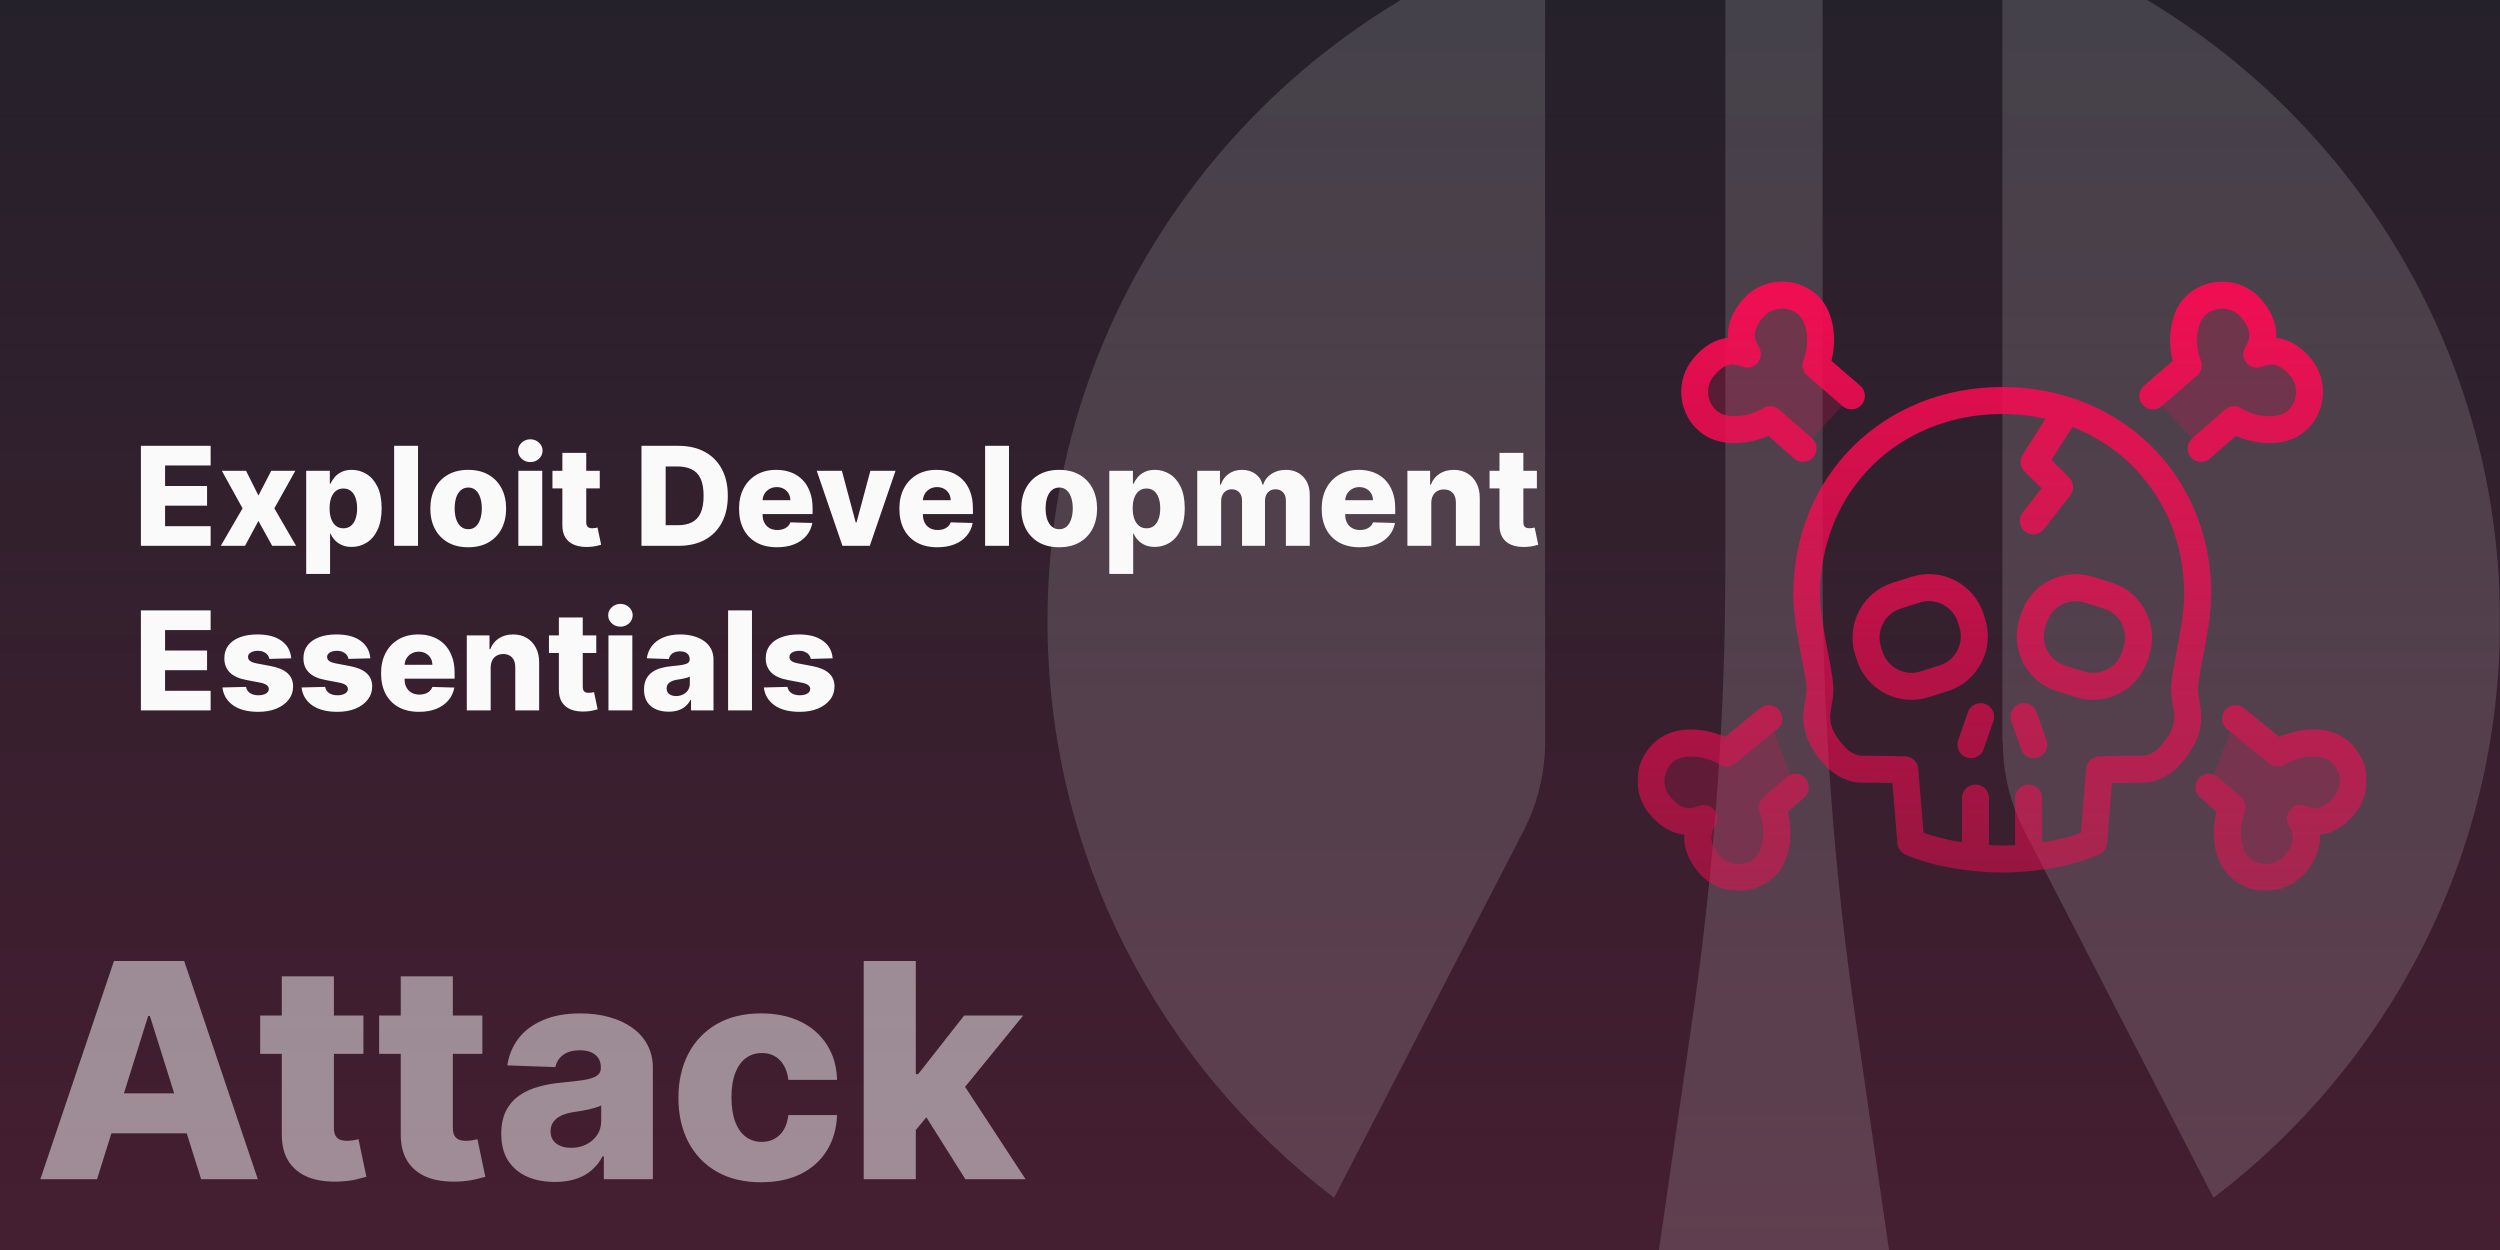 <svg width="1200" height="600" viewBox="0 0 1200 600" fill="none" xmlns="http://www.w3.org/2000/svg">
<g clip-path="url(#clip0_2177_25548)">
<rect width="1200" height="600" fill="#25212B"/>
<rect width="1200" height="600" fill="url(#paint0_linear_2177_25548)" fill-opacity="0.15"/>
<g style="mix-blend-mode:overlay" opacity="0.15" clip-path="url(#clip1_2177_25548)">
<mask id="mask0_2177_25548" style="mask-type:luminance" maskUnits="userSpaceOnUse" x="500" y="-50" width="700" height="700">
<path d="M1200 -50H500V650H1200V-50Z" fill="white"/>
</mask>
<g mask="url(#mask0_2177_25548)">
<path fill-rule="evenodd" clip-rule="evenodd" d="M874.839 272.435C874.839 344.323 880.15 416.212 890.396 487.345L912.593 640.582C892.672 643.986 872.372 646.068 851.504 646.068C830.634 646.068 810.334 644.175 790.413 640.582L812.61 487.345C822.855 416.212 828.168 344.323 828.168 272.435V-48.605C835.945 -49.172 843.535 -49.551 851.504 -49.551C859.471 -49.551 867.249 -49.172 874.839 -48.605V272.435ZM640.346 574.936L731.221 398.998C738.052 385.755 741.655 370.999 741.655 356.054V-31.768C602.972 14.203 502.8 144.549 502.8 298.164C502.8 411.105 556.87 511.37 640.346 574.936ZM961.35 356.054C961.35 370.999 964.955 385.755 971.785 398.998L1062.47 574.936C1146.14 511.37 1200.02 411.105 1200.02 298.164C1200.02 144.36 1099.84 14.014 961.16 -31.768V356.054H961.35Z" fill="#FBFAFB"/>
</g>
</g>
<g style="mix-blend-mode:overlay" opacity="0.5">
<path d="M46.58 566H19.375L54.71 461.273H88.409L123.744 566H96.54L71.943 487.659H71.125L46.58 566ZM42.949 524.784H99.812V544.011H42.949V524.784ZM174.433 487.455V505.864H124.882V487.455H174.433ZM135.263 468.636H160.268V541.301C160.268 542.835 160.507 544.08 160.984 545.034C161.496 545.955 162.229 546.619 163.183 547.028C164.138 547.403 165.28 547.591 166.609 547.591C167.564 547.591 168.57 547.506 169.626 547.335C170.717 547.131 171.536 546.96 172.081 546.824L175.865 564.875C174.672 565.216 172.984 565.642 170.803 566.153C168.655 566.665 166.081 566.989 163.081 567.125C157.217 567.398 152.189 566.716 147.996 565.08C143.837 563.409 140.649 560.818 138.433 557.307C136.251 553.795 135.195 549.381 135.263 544.062V468.636ZM231.527 487.455V505.864H181.976V487.455H231.527ZM192.357 468.636H217.362V541.301C217.362 542.835 217.601 544.08 218.078 545.034C218.589 545.955 219.322 546.619 220.277 547.028C221.232 547.403 222.374 547.591 223.703 547.591C224.658 547.591 225.663 547.506 226.72 547.335C227.811 547.131 228.629 546.96 229.175 546.824L232.959 564.875C231.766 565.216 230.078 565.642 227.896 566.153C225.749 566.665 223.175 566.989 220.175 567.125C214.311 567.398 209.283 566.716 205.089 565.08C200.93 563.409 197.743 560.818 195.527 557.307C193.345 553.795 192.288 549.381 192.357 544.062V468.636ZM266.428 567.33C261.416 567.33 256.967 566.494 253.081 564.824C249.229 563.119 246.178 560.562 243.928 557.153C241.712 553.71 240.604 549.398 240.604 544.216C240.604 539.852 241.371 536.17 242.905 533.17C244.439 530.17 246.553 527.733 249.246 525.858C251.939 523.983 255.041 522.568 258.553 521.614C262.064 520.625 265.814 519.96 269.803 519.619C274.268 519.21 277.865 518.784 280.592 518.341C283.32 517.864 285.297 517.199 286.524 516.347C287.786 515.46 288.416 514.216 288.416 512.614V512.358C288.416 509.733 287.513 507.705 285.706 506.273C283.899 504.841 281.462 504.125 278.393 504.125C275.087 504.125 272.428 504.841 270.416 506.273C268.405 507.705 267.126 509.682 266.581 512.205L243.518 511.386C244.2 506.614 245.956 502.352 248.786 498.602C251.649 494.818 255.57 491.852 260.547 489.705C265.558 487.523 271.575 486.432 278.598 486.432C283.609 486.432 288.229 487.028 292.456 488.222C296.683 489.381 300.365 491.085 303.501 493.335C306.638 495.551 309.058 498.278 310.763 501.517C312.501 504.756 313.371 508.455 313.371 512.614V566H289.848V555.057H289.234C287.837 557.716 286.047 559.966 283.865 561.807C281.717 563.648 279.178 565.028 276.246 565.949C273.348 566.869 270.075 567.33 266.428 567.33ZM274.149 550.966C276.842 550.966 279.263 550.42 281.411 549.33C283.592 548.239 285.331 546.739 286.626 544.83C287.922 542.886 288.57 540.636 288.57 538.08V530.614C287.854 530.989 286.984 531.33 285.962 531.636C284.973 531.943 283.882 532.233 282.689 532.506C281.496 532.778 280.268 533.017 279.007 533.222C277.746 533.426 276.536 533.614 275.376 533.784C273.024 534.159 271.013 534.739 269.342 535.523C267.706 536.307 266.445 537.33 265.558 538.591C264.706 539.818 264.28 541.284 264.28 542.989C264.28 545.58 265.2 547.557 267.041 548.92C268.916 550.284 271.286 550.966 274.149 550.966ZM365.325 567.483C357.041 567.483 349.933 565.778 344.001 562.369C338.104 558.96 333.57 554.222 330.399 548.153C327.229 542.051 325.643 534.994 325.643 526.983C325.643 518.937 327.229 511.881 330.399 505.812C333.604 499.71 338.155 494.955 344.053 491.545C349.984 488.136 357.058 486.432 365.274 486.432C372.536 486.432 378.859 487.744 384.246 490.369C389.666 492.994 393.893 496.71 396.928 501.517C399.996 506.29 401.615 511.898 401.786 518.341H378.416C377.939 514.318 376.575 511.165 374.325 508.881C372.109 506.597 369.212 505.455 365.632 505.455C362.734 505.455 360.195 506.273 358.013 507.909C355.831 509.511 354.126 511.898 352.899 515.068C351.706 518.205 351.109 522.091 351.109 526.727C351.109 531.364 351.706 535.284 352.899 538.489C354.126 541.659 355.831 544.062 358.013 545.699C360.195 547.301 362.734 548.102 365.632 548.102C367.95 548.102 369.996 547.608 371.768 546.619C373.575 545.631 375.058 544.182 376.217 542.273C377.376 540.33 378.109 537.977 378.416 535.216H401.786C401.547 541.693 399.928 547.352 396.928 552.193C393.962 557.034 389.786 560.801 384.399 563.494C379.047 566.153 372.689 567.483 365.325 567.483ZM437.134 545.392L437.236 515.58H440.713L462.804 487.455H491.134L458.304 527.75H451.707L437.134 545.392ZM414.582 566V461.273H439.588V566H414.582ZM463.366 566L442.81 533.375L459.276 515.631L492.259 566H463.366Z" fill="#FBFAFB"/>
</g>
<g filter="url(#filter0_d_2177_25548)">
<path d="M67.633 256V208H101.102V217.422H79.234V227.266H99.391V236.711H79.234V246.578H101.102V256H67.633ZM118.117 220L124.047 231.859L130.187 220H141.742L131.688 238L142.117 256H130.656L124.047 244.047L117.602 256H105.977L116.43 238L106.492 220H118.117ZM146.975 269.5V220H158.318V226.164H158.67C159.139 225.07 159.803 224.016 160.662 223C161.537 221.984 162.646 221.156 163.99 220.516C165.35 219.859 166.975 219.531 168.865 219.531C171.365 219.531 173.701 220.187 175.873 221.5C178.061 222.812 179.826 224.836 181.17 227.57C182.514 230.305 183.186 233.789 183.186 238.023C183.186 242.102 182.537 245.516 181.24 248.266C179.959 251.016 178.225 253.078 176.037 254.453C173.865 255.828 171.451 256.516 168.795 256.516C166.982 256.516 165.412 256.219 164.084 255.625C162.756 255.031 161.639 254.25 160.732 253.281C159.842 252.312 159.154 251.273 158.67 250.164H158.436V269.5H146.975ZM158.201 238C158.201 239.937 158.459 241.625 158.975 243.062C159.506 244.5 160.264 245.617 161.248 246.414C162.248 247.195 163.443 247.586 164.834 247.586C166.24 247.586 167.436 247.195 168.42 246.414C169.404 245.617 170.146 244.5 170.646 243.062C171.162 241.625 171.42 239.937 171.42 238C171.42 236.062 171.162 234.383 170.646 232.961C170.146 231.539 169.404 230.437 168.42 229.656C167.451 228.875 166.256 228.484 164.834 228.484C163.428 228.484 162.232 228.867 161.248 229.633C160.264 230.398 159.506 231.492 158.975 232.914C158.459 234.336 158.201 236.031 158.201 238ZM200.652 208V256H189.191V208H200.652ZM224.752 256.68C220.971 256.68 217.721 255.906 215.002 254.359C212.299 252.797 210.213 250.625 208.744 247.844C207.291 245.047 206.564 241.805 206.564 238.117C206.564 234.414 207.291 231.172 208.744 228.391C210.213 225.594 212.299 223.422 215.002 221.875C217.721 220.312 220.971 219.531 224.752 219.531C228.533 219.531 231.775 220.312 234.479 221.875C237.197 223.422 239.283 225.594 240.736 228.391C242.205 231.172 242.939 234.414 242.939 238.117C242.939 241.805 242.205 245.047 240.736 247.844C239.283 250.625 237.197 252.797 234.479 254.359C231.775 255.906 228.533 256.68 224.752 256.68ZM224.822 248.031C226.197 248.031 227.361 247.609 228.314 246.766C229.268 245.922 229.994 244.75 230.494 243.25C231.01 241.75 231.268 240.016 231.268 238.047C231.268 236.047 231.01 234.297 230.494 232.797C229.994 231.297 229.268 230.125 228.314 229.281C227.361 228.437 226.197 228.016 224.822 228.016C223.4 228.016 222.197 228.437 221.213 229.281C220.244 230.125 219.502 231.297 218.986 232.797C218.486 234.297 218.236 236.047 218.236 238.047C218.236 240.016 218.486 241.75 218.986 243.25C219.502 244.75 220.244 245.922 221.213 246.766C222.197 247.609 223.4 248.031 224.822 248.031ZM248.811 256V220H260.271V256H248.811ZM254.553 215.805C252.943 215.805 251.561 215.273 250.404 214.211C249.248 213.133 248.67 211.836 248.67 210.32C248.67 208.82 249.248 207.539 250.404 206.477C251.561 205.398 252.943 204.859 254.553 204.859C256.178 204.859 257.561 205.398 258.701 206.477C259.857 207.539 260.436 208.82 260.436 210.32C260.436 211.836 259.857 213.133 258.701 214.211C257.561 215.273 256.178 215.805 254.553 215.805ZM287.887 220V228.437H265.176V220H287.887ZM269.934 211.375H281.395V244.68C281.395 245.383 281.504 245.953 281.723 246.391C281.957 246.812 282.293 247.117 282.73 247.305C283.168 247.477 283.691 247.563 284.301 247.563C284.738 247.563 285.199 247.523 285.684 247.445C286.184 247.352 286.559 247.273 286.809 247.211L288.543 255.484C287.996 255.641 287.223 255.836 286.223 256.07C285.238 256.305 284.059 256.453 282.684 256.516C279.996 256.641 277.691 256.328 275.77 255.578C273.863 254.812 272.402 253.625 271.387 252.016C270.387 250.406 269.902 248.383 269.934 245.945V211.375ZM325.656 256H307.914V208H325.633C330.523 208 334.734 208.961 338.266 210.883C341.813 212.789 344.547 215.539 346.469 219.133C348.391 222.711 349.352 226.992 349.352 231.977C349.352 236.977 348.391 241.273 346.469 244.867C344.563 248.461 341.836 251.219 338.289 253.141C334.742 255.047 330.531 256 325.656 256ZM319.516 246.109H325.211C327.898 246.109 330.172 245.656 332.031 244.75C333.906 243.828 335.32 242.336 336.273 240.273C337.242 238.195 337.727 235.43 337.727 231.977C337.727 228.523 337.242 225.773 336.273 223.727C335.305 221.664 333.875 220.18 331.984 219.273C330.109 218.352 327.797 217.891 325.047 217.891H319.516V246.109ZM372.953 256.68C369.188 256.68 365.938 255.938 363.203 254.453C360.484 252.953 358.391 250.82 356.922 248.055C355.469 245.273 354.742 241.969 354.742 238.141C354.742 234.422 355.477 231.172 356.945 228.391C358.414 225.594 360.484 223.422 363.156 221.875C365.828 220.312 368.977 219.531 372.602 219.531C375.164 219.531 377.508 219.93 379.633 220.727C381.758 221.523 383.594 222.703 385.141 224.266C386.688 225.828 387.891 227.758 388.75 230.055C389.609 232.336 390.039 234.953 390.039 237.906V240.766H358.75V234.109H379.375C379.359 232.891 379.07 231.805 378.508 230.852C377.945 229.898 377.172 229.156 376.188 228.625C375.219 228.078 374.102 227.805 372.836 227.805C371.555 227.805 370.406 228.094 369.391 228.672C368.375 229.234 367.57 230.008 366.977 230.992C366.383 231.961 366.07 233.062 366.039 234.297V241.07C366.039 242.539 366.328 243.828 366.906 244.937C367.484 246.031 368.305 246.883 369.367 247.492C370.43 248.102 371.695 248.406 373.164 248.406C374.18 248.406 375.102 248.266 375.93 247.984C376.758 247.703 377.469 247.289 378.063 246.742C378.656 246.195 379.102 245.523 379.398 244.727L389.922 245.031C389.484 247.391 388.523 249.445 387.039 251.195C385.57 252.93 383.641 254.281 381.25 255.25C378.859 256.203 376.094 256.68 372.953 256.68ZM429.848 220L417.496 256H404.371L392.043 220H404.113L410.746 244.797H411.121L417.777 220H429.848ZM449.91 256.68C446.145 256.68 442.895 255.938 440.16 254.453C437.441 252.953 435.348 250.82 433.879 248.055C432.426 245.273 431.699 241.969 431.699 238.141C431.699 234.422 432.434 231.172 433.902 228.391C435.371 225.594 437.441 223.422 440.113 221.875C442.785 220.312 445.934 219.531 449.559 219.531C452.121 219.531 454.465 219.93 456.59 220.727C458.715 221.523 460.551 222.703 462.098 224.266C463.645 225.828 464.848 227.758 465.707 230.055C466.566 232.336 466.996 234.953 466.996 237.906V240.766H435.707V234.109H456.332C456.316 232.891 456.027 231.805 455.465 230.852C454.902 229.898 454.129 229.156 453.145 228.625C452.176 228.078 451.059 227.805 449.793 227.805C448.512 227.805 447.363 228.094 446.348 228.672C445.332 229.234 444.527 230.008 443.934 230.992C443.34 231.961 443.027 233.062 442.996 234.297V241.07C442.996 242.539 443.285 243.828 443.863 244.937C444.441 246.031 445.262 246.883 446.324 247.492C447.387 248.102 448.652 248.406 450.121 248.406C451.137 248.406 452.059 248.266 452.887 247.984C453.715 247.703 454.426 247.289 455.02 246.742C455.613 246.195 456.059 245.523 456.355 244.727L466.879 245.031C466.441 247.391 465.48 249.445 463.996 251.195C462.527 252.93 460.598 254.281 458.207 255.25C455.816 256.203 453.051 256.68 449.91 256.68ZM484.311 208V256H472.85V208H484.311ZM508.41 256.68C504.629 256.68 501.379 255.906 498.66 254.359C495.957 252.797 493.871 250.625 492.402 247.844C490.949 245.047 490.223 241.805 490.223 238.117C490.223 234.414 490.949 231.172 492.402 228.391C493.871 225.594 495.957 223.422 498.66 221.875C501.379 220.312 504.629 219.531 508.41 219.531C512.191 219.531 515.434 220.312 518.137 221.875C520.855 223.422 522.941 225.594 524.395 228.391C525.863 231.172 526.598 234.414 526.598 238.117C526.598 241.805 525.863 245.047 524.395 247.844C522.941 250.625 520.855 252.797 518.137 254.359C515.434 255.906 512.191 256.68 508.41 256.68ZM508.48 248.031C509.855 248.031 511.02 247.609 511.973 246.766C512.926 245.922 513.652 244.75 514.152 243.25C514.668 241.75 514.926 240.016 514.926 238.047C514.926 236.047 514.668 234.297 514.152 232.797C513.652 231.297 512.926 230.125 511.973 229.281C511.02 228.437 509.855 228.016 508.48 228.016C507.059 228.016 505.855 228.437 504.871 229.281C503.902 230.125 503.16 231.297 502.645 232.797C502.145 234.297 501.895 236.047 501.895 238.047C501.895 240.016 502.145 241.75 502.645 243.25C503.16 244.75 503.902 245.922 504.871 246.766C505.855 247.609 507.059 248.031 508.48 248.031ZM532.469 269.5V220H543.813V226.164H544.164C544.633 225.07 545.297 224.016 546.156 223C547.031 221.984 548.141 221.156 549.484 220.516C550.844 219.859 552.469 219.531 554.359 219.531C556.859 219.531 559.195 220.187 561.367 221.5C563.555 222.812 565.32 224.836 566.664 227.57C568.008 230.305 568.68 233.789 568.68 238.023C568.68 242.102 568.031 245.516 566.734 248.266C565.453 251.016 563.719 253.078 561.531 254.453C559.359 255.828 556.945 256.516 554.289 256.516C552.477 256.516 550.906 256.219 549.578 255.625C548.25 255.031 547.133 254.25 546.227 253.281C545.336 252.312 544.648 251.273 544.164 250.164H543.93V269.5H532.469ZM543.695 238C543.695 239.937 543.953 241.625 544.469 243.062C545 244.5 545.758 245.617 546.742 246.414C547.742 247.195 548.938 247.586 550.328 247.586C551.734 247.586 552.93 247.195 553.914 246.414C554.898 245.617 555.641 244.5 556.141 243.062C556.656 241.625 556.914 239.937 556.914 238C556.914 236.062 556.656 234.383 556.141 232.961C555.641 231.539 554.898 230.437 553.914 229.656C552.945 228.875 551.75 228.484 550.328 228.484C548.922 228.484 547.727 228.867 546.742 229.633C545.758 230.398 545 231.492 544.469 232.914C543.953 234.336 543.695 236.031 543.695 238ZM574.686 256V220H585.584V226.609H585.982C586.732 224.422 587.998 222.695 589.779 221.43C591.561 220.164 593.686 219.531 596.154 219.531C598.654 219.531 600.795 220.172 602.576 221.453C604.357 222.734 605.49 224.453 605.975 226.609H606.35C607.021 224.469 608.334 222.758 610.287 221.477C612.24 220.18 614.545 219.531 617.201 219.531C620.607 219.531 623.373 220.625 625.498 222.812C627.623 224.984 628.686 227.969 628.686 231.766V256H617.225V234.391C617.225 232.594 616.764 231.227 615.842 230.289C614.92 229.336 613.725 228.859 612.256 228.859C610.678 228.859 609.436 229.375 608.529 230.406C607.639 231.422 607.193 232.789 607.193 234.508V256H596.178V234.273C596.178 232.602 595.725 231.281 594.818 230.312C593.912 229.344 592.717 228.859 591.232 228.859C590.232 228.859 589.35 229.102 588.584 229.586C587.818 230.055 587.217 230.727 586.779 231.602C586.357 232.477 586.146 233.508 586.146 234.695V256H574.686ZM652.615 256.68C648.85 256.68 645.6 255.938 642.865 254.453C640.146 252.953 638.053 250.82 636.584 248.055C635.131 245.273 634.404 241.969 634.404 238.141C634.404 234.422 635.139 231.172 636.607 228.391C638.076 225.594 640.146 223.422 642.818 221.875C645.49 220.312 648.639 219.531 652.264 219.531C654.826 219.531 657.17 219.93 659.295 220.727C661.42 221.523 663.256 222.703 664.803 224.266C666.35 225.828 667.553 227.758 668.412 230.055C669.271 232.336 669.701 234.953 669.701 237.906V240.766H638.412V234.109H659.037C659.021 232.891 658.732 231.805 658.17 230.852C657.607 229.898 656.834 229.156 655.85 228.625C654.881 228.078 653.764 227.805 652.498 227.805C651.217 227.805 650.068 228.094 649.053 228.672C648.037 229.234 647.232 230.008 646.639 230.992C646.045 231.961 645.732 233.062 645.701 234.297V241.07C645.701 242.539 645.99 243.828 646.568 244.937C647.146 246.031 647.967 246.883 649.029 247.492C650.092 248.102 651.357 248.406 652.826 248.406C653.842 248.406 654.764 248.266 655.592 247.984C656.42 247.703 657.131 247.289 657.725 246.742C658.318 246.195 658.764 245.523 659.061 244.727L669.584 245.031C669.146 247.391 668.186 249.445 666.701 251.195C665.232 252.93 663.303 254.281 660.912 255.25C658.521 256.203 655.756 256.68 652.615 256.68ZM687.016 235.469V256H675.555V220H686.453V226.609H686.852C687.648 224.406 689.008 222.68 690.93 221.43C692.852 220.164 695.141 219.531 697.797 219.531C700.328 219.531 702.523 220.102 704.383 221.242C706.258 222.367 707.711 223.945 708.742 225.977C709.789 227.992 710.305 230.352 710.289 233.055V256H698.828V235.305C698.844 233.305 698.336 231.742 697.305 230.617C696.289 229.492 694.875 228.93 693.062 228.93C691.859 228.93 690.797 229.195 689.875 229.727C688.969 230.242 688.266 230.984 687.766 231.953C687.281 232.922 687.031 234.094 687.016 235.469ZM737.705 220V228.437H714.994V220H737.705ZM719.752 211.375H731.213V244.68C731.213 245.383 731.322 245.953 731.541 246.391C731.775 246.812 732.111 247.117 732.549 247.305C732.986 247.477 733.51 247.563 734.119 247.563C734.557 247.563 735.018 247.523 735.502 247.445C736.002 247.352 736.377 247.273 736.627 247.211L738.361 255.484C737.814 255.641 737.041 255.836 736.041 256.07C735.057 256.305 733.877 256.453 732.502 256.516C729.814 256.641 727.51 256.328 725.588 255.578C723.682 254.812 722.221 253.625 721.205 252.016C720.205 250.406 719.721 248.383 719.752 245.945V211.375ZM67.633 335V287H101.102V296.422H79.234V306.266H99.391V315.711H79.234V325.578H101.102V335H67.633ZM139.797 309.992L129.273 310.273C129.164 309.523 128.867 308.859 128.383 308.281C127.898 307.687 127.266 307.227 126.484 306.898C125.719 306.555 124.828 306.383 123.812 306.383C122.484 306.383 121.352 306.648 120.414 307.18C119.492 307.711 119.039 308.43 119.055 309.336C119.039 310.039 119.32 310.648 119.898 311.164C120.492 311.68 121.547 312.094 123.063 312.406L130 313.719C133.594 314.406 136.266 315.547 138.016 317.141C139.781 318.734 140.672 320.844 140.687 323.469C140.672 325.937 139.938 328.086 138.484 329.914C137.047 331.742 135.078 333.164 132.578 334.18C130.078 335.18 127.219 335.68 124 335.68C118.859 335.68 114.805 334.625 111.836 332.516C108.883 330.391 107.195 327.547 106.773 323.984L118.094 323.703C118.344 325.016 118.992 326.016 120.039 326.703C121.086 327.391 122.422 327.734 124.047 327.734C125.516 327.734 126.711 327.461 127.633 326.914C128.555 326.367 129.023 325.641 129.039 324.734C129.023 323.922 128.664 323.273 127.961 322.789C127.258 322.289 126.156 321.898 124.656 321.617L118.375 320.422C114.766 319.766 112.078 318.555 110.313 316.789C108.547 315.008 107.672 312.742 107.688 309.992C107.672 307.586 108.313 305.531 109.609 303.828C110.906 302.109 112.75 300.797 115.141 299.891C117.531 298.984 120.352 298.531 123.602 298.531C128.477 298.531 132.32 299.555 135.133 301.602C137.945 303.633 139.5 306.43 139.797 309.992ZM177.76 309.992L167.236 310.273C167.127 309.523 166.83 308.859 166.346 308.281C165.861 307.687 165.229 307.227 164.447 306.898C163.682 306.555 162.791 306.383 161.775 306.383C160.447 306.383 159.314 306.648 158.377 307.18C157.455 307.711 157.002 308.43 157.018 309.336C157.002 310.039 157.283 310.648 157.861 311.164C158.455 311.68 159.51 312.094 161.025 312.406L167.963 313.719C171.557 314.406 174.229 315.547 175.979 317.141C177.744 318.734 178.635 320.844 178.65 323.469C178.635 325.937 177.9 328.086 176.447 329.914C175.01 331.742 173.041 333.164 170.541 334.18C168.041 335.18 165.182 335.68 161.963 335.68C156.822 335.68 152.768 334.625 149.799 332.516C146.846 330.391 145.158 327.547 144.736 323.984L156.057 323.703C156.307 325.016 156.955 326.016 158.002 326.703C159.049 327.391 160.385 327.734 162.01 327.734C163.479 327.734 164.674 327.461 165.596 326.914C166.518 326.367 166.986 325.641 167.002 324.734C166.986 323.922 166.627 323.273 165.924 322.789C165.221 322.289 164.119 321.898 162.619 321.617L156.338 320.422C152.729 319.766 150.041 318.555 148.275 316.789C146.51 315.008 145.635 312.742 145.65 309.992C145.635 307.586 146.275 305.531 147.572 303.828C148.869 302.109 150.713 300.797 153.104 299.891C155.494 298.984 158.314 298.531 161.564 298.531C166.439 298.531 170.283 299.555 173.096 301.602C175.908 303.633 177.463 306.43 177.76 309.992ZM201.121 335.68C197.355 335.68 194.105 334.938 191.371 333.453C188.652 331.953 186.559 329.82 185.09 327.055C183.637 324.273 182.91 320.969 182.91 317.141C182.91 313.422 183.645 310.172 185.113 307.391C186.582 304.594 188.652 302.422 191.324 300.875C193.996 299.312 197.145 298.531 200.77 298.531C203.332 298.531 205.676 298.93 207.801 299.727C209.926 300.523 211.762 301.703 213.309 303.266C214.855 304.828 216.059 306.758 216.918 309.055C217.777 311.336 218.207 313.953 218.207 316.906V319.766H186.918V313.109H207.543C207.527 311.891 207.238 310.805 206.676 309.852C206.113 308.898 205.34 308.156 204.355 307.625C203.387 307.078 202.27 306.805 201.004 306.805C199.723 306.805 198.574 307.094 197.559 307.672C196.543 308.234 195.738 309.008 195.145 309.992C194.551 310.961 194.238 312.062 194.207 313.297V320.07C194.207 321.539 194.496 322.828 195.074 323.937C195.652 325.031 196.473 325.883 197.535 326.492C198.598 327.102 199.863 327.406 201.332 327.406C202.348 327.406 203.27 327.266 204.098 326.984C204.926 326.703 205.637 326.289 206.23 325.742C206.824 325.195 207.27 324.523 207.566 323.727L218.09 324.031C217.652 326.391 216.691 328.445 215.207 330.195C213.738 331.93 211.809 333.281 209.418 334.25C207.027 335.203 204.262 335.68 201.121 335.68ZM235.521 314.469V335H224.061V299H234.959V305.609H235.357C236.154 303.406 237.514 301.68 239.436 300.43C241.357 299.164 243.646 298.531 246.303 298.531C248.834 298.531 251.029 299.102 252.889 300.242C254.764 301.367 256.217 302.945 257.248 304.977C258.295 306.992 258.811 309.352 258.795 312.055V335H247.334V314.305C247.35 312.305 246.842 310.742 245.811 309.617C244.795 308.492 243.381 307.93 241.568 307.93C240.365 307.93 239.303 308.195 238.381 308.727C237.475 309.242 236.771 309.984 236.271 310.953C235.787 311.922 235.537 313.094 235.521 314.469ZM286.211 299V307.437H263.5V299H286.211ZM268.258 290.375H279.719V323.68C279.719 324.383 279.828 324.953 280.047 325.391C280.281 325.812 280.617 326.117 281.055 326.305C281.492 326.477 282.016 326.563 282.625 326.563C283.063 326.563 283.523 326.523 284.008 326.445C284.508 326.352 284.883 326.273 285.133 326.211L286.867 334.484C286.32 334.641 285.547 334.836 284.547 335.07C283.563 335.305 282.383 335.453 281.008 335.516C278.32 335.641 276.016 335.328 274.094 334.578C272.188 333.812 270.727 332.625 269.711 331.016C268.711 329.406 268.227 327.383 268.258 324.945V290.375ZM292.059 335V299H303.52V335H292.059ZM297.801 294.805C296.191 294.805 294.809 294.273 293.652 293.211C292.496 292.133 291.918 290.836 291.918 289.32C291.918 287.82 292.496 286.539 293.652 285.477C294.809 284.398 296.191 283.859 297.801 283.859C299.426 283.859 300.809 284.398 301.949 285.477C303.105 286.539 303.684 287.82 303.684 289.32C303.684 290.836 303.105 292.133 301.949 293.211C300.809 294.273 299.426 294.805 297.801 294.805ZM320.963 335.609C318.666 335.609 316.627 335.227 314.846 334.461C313.08 333.68 311.682 332.508 310.65 330.945C309.635 329.367 309.127 327.391 309.127 325.016C309.127 323.016 309.479 321.328 310.182 319.953C310.885 318.578 311.854 317.461 313.088 316.602C314.322 315.742 315.744 315.094 317.354 314.656C318.963 314.203 320.682 313.898 322.51 313.742C324.557 313.555 326.205 313.359 327.455 313.156C328.705 312.938 329.611 312.633 330.174 312.242C330.752 311.836 331.041 311.266 331.041 310.531V310.414C331.041 309.211 330.627 308.281 329.799 307.625C328.971 306.969 327.854 306.641 326.447 306.641C324.932 306.641 323.713 306.969 322.791 307.625C321.869 308.281 321.283 309.187 321.033 310.344L310.463 309.969C310.775 307.781 311.58 305.828 312.877 304.109C314.189 302.375 315.986 301.016 318.268 300.031C320.564 299.031 323.322 298.531 326.541 298.531C328.838 298.531 330.955 298.805 332.893 299.352C334.83 299.883 336.518 300.664 337.955 301.695C339.393 302.711 340.502 303.961 341.283 305.445C342.08 306.93 342.479 308.625 342.479 310.531V335H331.697V329.984H331.416C330.775 331.203 329.955 332.234 328.955 333.078C327.971 333.922 326.807 334.555 325.463 334.977C324.135 335.398 322.635 335.609 320.963 335.609ZM324.502 328.109C325.736 328.109 326.846 327.859 327.83 327.359C328.83 326.859 329.627 326.172 330.221 325.297C330.814 324.406 331.111 323.375 331.111 322.203V318.781C330.783 318.953 330.385 319.109 329.916 319.25C329.463 319.391 328.963 319.523 328.416 319.648C327.869 319.773 327.307 319.883 326.729 319.977C326.15 320.07 325.596 320.156 325.064 320.234C323.986 320.406 323.064 320.672 322.299 321.031C321.549 321.391 320.971 321.859 320.564 322.437C320.174 323 319.979 323.672 319.979 324.453C319.979 325.641 320.4 326.547 321.244 327.172C322.104 327.797 323.189 328.109 324.502 328.109ZM360.947 287V335H349.486V287H360.947ZM399.672 309.992L389.148 310.273C389.039 309.523 388.742 308.859 388.258 308.281C387.773 307.687 387.141 307.227 386.359 306.898C385.594 306.555 384.703 306.383 383.688 306.383C382.359 306.383 381.227 306.648 380.289 307.18C379.367 307.711 378.914 308.43 378.93 309.336C378.914 310.039 379.195 310.648 379.773 311.164C380.367 311.68 381.422 312.094 382.938 312.406L389.875 313.719C393.469 314.406 396.141 315.547 397.891 317.141C399.656 318.734 400.547 320.844 400.562 323.469C400.547 325.937 399.813 328.086 398.359 329.914C396.922 331.742 394.953 333.164 392.453 334.18C389.953 335.18 387.094 335.68 383.875 335.68C378.734 335.68 374.68 334.625 371.711 332.516C368.758 330.391 367.07 327.547 366.648 323.984L377.969 323.703C378.219 325.016 378.867 326.016 379.914 326.703C380.961 327.391 382.297 327.734 383.922 327.734C385.391 327.734 386.586 327.461 387.508 326.914C388.43 326.367 388.898 325.641 388.914 324.734C388.898 323.922 388.539 323.273 387.836 322.789C387.133 322.289 386.031 321.898 384.531 321.617L378.25 320.422C374.641 319.766 371.953 318.555 370.188 316.789C368.422 315.008 367.547 312.742 367.563 309.992C367.547 307.586 368.188 305.531 369.484 303.828C370.781 302.109 372.625 300.797 375.016 299.891C377.406 298.984 380.227 298.531 383.477 298.531C388.352 298.531 392.195 299.555 395.008 301.602C397.82 303.633 399.375 306.43 399.672 309.992Z" fill="#FBFAFB"/>
</g>
<g clip-path="url(#clip2_2177_25548)">
<mask id="mask1_2177_25548" style="mask-type:luminance" maskUnits="userSpaceOnUse" x="786" y="114" width="351" height="314">
<path d="M1136 114.328H786V427.673H1136V114.328Z" fill="white"/>
</mask>
<g mask="url(#mask1_2177_25548)">
<path opacity="0.2" d="M825.278 366.903C818.926 362.884 808.167 361.459 803.267 365.554C800.804 367.628 799.3 370.533 799.015 373.722C798.73 376.911 799.715 380.022 801.789 382.485C806.871 388.525 810.785 388.629 815.478 386.814C818.071 385.803 821 386.581 822.789 388.681C824.578 390.807 824.811 393.84 823.36 396.2C820.845 400.374 820.197 404.392 825.252 410.433C829.504 415.515 837.101 416.163 842.182 411.911C847.056 407.815 847.523 396.952 844.671 389.977C843.608 387.411 844.308 384.455 846.408 382.64L857.505 372.97C858.075 372.451 858.749 372.114 859.423 371.829L851.437 351.27L832.849 366.436C830.697 368.199 827.637 368.381 825.278 366.903Z" fill="#FA0B53"/>
<path opacity="0.2" d="M1052.26 210.36L1068.05 196.567C1070.2 194.674 1073.34 194.441 1075.78 195.97C1082.13 199.989 1092.89 201.415 1097.79 197.319C1100.25 195.245 1101.76 192.367 1102.04 189.152C1102.33 185.963 1101.34 182.826 1099.27 180.389C1094.19 174.348 1090.27 174.244 1085.58 176.059C1082.99 177.07 1080.06 176.318 1078.27 174.192C1076.48 172.067 1076.24 169.033 1077.67 166.674C1080.26 162.37 1080.86 158.481 1075.78 152.441C1071.53 147.359 1063.93 146.711 1058.85 150.963C1053.97 155.059 1053.51 165.922 1056.36 172.896C1057.42 175.489 1056.7 178.444 1054.6 180.259L1037.72 194.83L1052.13 210.489C1052.13 210.489 1052.21 210.411 1052.24 210.36H1052.26Z" fill="#FA0B53"/>
<path opacity="0.2" d="M1064.5 372.97L1075.6 382.64C1077.7 384.455 1078.4 387.411 1077.33 389.977C1074.48 396.952 1074.95 407.789 1079.82 411.911C1084.9 416.163 1092.5 415.515 1096.75 410.433C1101.81 404.392 1101.16 400.374 1098.64 396.2C1097.22 393.814 1097.45 390.807 1099.22 388.681C1101 386.555 1103.93 385.803 1106.53 386.814C1111.22 388.629 1115.13 388.525 1120.22 382.485C1122.26 380.022 1123.25 376.911 1122.99 373.722C1122.7 370.533 1121.2 367.628 1118.74 365.554C1113.84 361.433 1103.08 362.884 1096.73 366.903C1094.37 368.381 1091.33 368.199 1089.16 366.436L1070.57 351.27L1062.58 371.829C1063.26 372.088 1063.9 372.451 1064.5 372.97Z" fill="#FA0B53"/>
<path opacity="0.2" d="M867.383 180.234C865.283 178.419 864.557 175.437 865.62 172.871C868.471 165.897 868.005 155.06 863.131 150.937C858.049 146.685 850.453 147.334 846.201 152.415C841.119 158.456 841.715 162.345 844.308 166.649C845.734 169.034 845.501 172.041 843.712 174.168C841.923 176.293 838.993 177.045 836.401 176.034C831.708 174.219 827.793 174.323 822.712 180.363C820.663 182.826 819.678 185.938 819.937 189.126C820.223 192.341 821.726 195.22 824.189 197.294C829.089 201.39 839.849 199.964 846.201 195.946C848.638 194.415 851.775 194.649 853.927 196.541L869.716 210.335C869.716 210.335 869.794 210.412 869.82 210.464L884.235 194.804L867.357 180.234H867.383Z" fill="#FA0B53"/>
<path fill-rule="evenodd" clip-rule="evenodd" d="M865.464 221.716C863.96 221.716 862.431 221.197 861.212 220.108L848.768 209.219C839.304 213.367 825.2 215.027 815.893 207.223C810.785 202.919 807.648 196.904 807.078 190.241C806.508 183.604 808.53 177.123 812.834 172.015C817.811 166.078 823.386 162.785 829.452 162.163C829.012 156.044 831.293 150.004 836.271 144.067C845.138 133.515 860.927 132.14 871.479 141.007C880.838 148.863 881.616 163.148 879.101 173.208L892.894 185.108C895.616 187.441 895.901 191.538 893.568 194.26C891.235 196.982 887.138 197.267 884.416 194.934L867.383 180.234C865.283 178.419 864.557 175.437 865.62 172.871C868.471 165.896 868.005 155.059 863.131 150.937C858.049 146.685 850.453 147.333 846.201 152.415C841.119 158.456 841.715 162.345 844.308 166.648C845.734 169.033 845.501 172.041 843.712 174.167C841.923 176.293 838.993 177.045 836.401 176.034C831.708 174.219 827.793 174.323 822.712 180.363C820.663 182.826 819.678 185.937 819.937 189.126C820.223 192.341 821.726 195.219 824.189 197.293C829.089 201.39 839.849 199.964 846.201 195.945C848.638 194.415 851.775 194.649 853.927 196.541L869.716 210.334C872.412 212.693 872.697 216.79 870.338 219.486C869.068 220.964 867.253 221.69 865.464 221.69V221.716ZM1056.54 221.715C1054.73 221.715 1052.94 220.964 1051.67 219.512C1049.31 216.815 1049.59 212.719 1052.29 210.36L1068.08 196.567C1070.23 194.674 1073.37 194.441 1075.8 195.971C1082.16 199.989 1092.92 201.415 1097.82 197.319C1100.28 195.245 1101.78 192.367 1102.07 189.152C1102.35 185.963 1101.37 182.826 1099.29 180.389C1094.21 174.348 1090.3 174.245 1085.6 176.059C1083.01 177.071 1080.08 176.319 1078.29 174.193C1076.5 172.067 1076.27 169.033 1077.7 166.674C1080.29 162.37 1080.88 158.481 1075.8 152.44C1071.55 147.359 1063.96 146.711 1058.87 150.963C1054 155.059 1053.53 165.922 1056.39 172.896C1057.45 175.489 1056.72 178.445 1054.62 180.259L1037.59 194.96C1034.89 197.319 1030.8 197.008 1028.44 194.286C1026.1 191.589 1026.39 187.493 1029.11 185.134L1042.9 173.233C1040.39 163.174 1041.17 148.889 1050.53 141.033C1061.1 132.166 1076.89 133.54 1085.73 144.092C1090.71 150.029 1092.99 156.07 1092.58 162.189C1098.67 162.837 1104.22 166.129 1109.2 172.041C1113.47 177.148 1115.52 183.63 1114.95 190.267C1114.38 196.93 1111.24 202.945 1106.11 207.223C1096.8 215.026 1082.7 213.393 1073.24 209.219L1060.79 220.108C1059.57 221.197 1058.04 221.715 1056.54 221.715ZM1071.5 421.84C1076.17 425.755 1081.87 427.674 1087.55 427.674V427.648C1094.68 427.648 1101.76 424.614 1106.68 418.755C1111.69 412.818 1113.97 406.777 1113.53 400.658C1119.62 400.01 1125.17 396.744 1130.15 390.807C1134.45 385.699 1136.47 379.217 1135.9 372.58C1135.33 365.943 1132.19 359.902 1127.09 355.624C1117.73 347.743 1103.52 349.48 1094.06 353.68L1077.15 339.887C1074.38 337.631 1070.28 338.046 1068.03 340.82C1065.77 343.594 1066.19 347.691 1068.96 349.946L1089.18 366.435C1091.36 368.198 1094.39 368.38 1096.75 366.902C1103.1 362.883 1113.86 361.432 1118.76 365.554C1121.23 367.628 1122.73 370.532 1123.02 373.721C1123.27 376.91 1122.29 380.021 1120.24 382.484C1115.16 388.525 1111.24 388.628 1106.55 386.813C1103.96 385.802 1101.03 386.555 1099.24 388.681C1097.48 390.807 1097.24 393.813 1098.67 396.199C1101.19 400.373 1101.83 404.392 1096.78 410.433C1092.53 415.514 1084.93 416.162 1079.85 411.91C1074.97 407.788 1074.51 396.951 1077.36 389.976C1078.42 387.41 1077.72 384.455 1075.62 382.639L1064.53 372.969C1061.83 370.609 1057.73 370.895 1055.37 373.591C1053.01 376.287 1053.3 380.384 1056 382.743L1063.88 389.613C1061.36 399.673 1062.14 413.985 1071.5 421.84ZM834.456 427.674C827.326 427.674 820.249 424.64 815.323 418.781C810.345 412.844 808.063 406.803 808.478 400.685C802.385 400.036 796.837 396.744 791.859 390.833C787.581 385.725 785.533 379.244 786.104 372.607C786.674 365.943 789.811 359.928 794.945 355.65C804.304 347.795 818.511 349.506 827.975 353.706L844.878 339.913C847.653 337.658 851.749 338.072 854.005 340.846C856.26 343.621 855.845 347.691 853.071 349.972L832.849 366.462C830.697 368.224 827.638 368.406 825.278 366.928C818.926 362.91 808.167 361.484 803.267 365.581C800.804 367.655 799.3 370.558 799.015 373.747C798.73 376.936 799.715 380.047 801.789 382.51C806.871 388.551 810.785 388.655 815.478 386.839C818.071 385.828 821 386.607 822.789 388.707C824.578 390.833 824.812 393.865 823.36 396.225C820.845 400.399 820.197 404.418 825.252 410.459C829.504 415.54 837.101 416.188 842.182 411.937C847.056 407.84 847.523 396.977 844.671 390.002C843.608 387.436 844.308 384.481 846.408 382.665L857.505 372.995C860.201 370.636 864.297 370.921 866.657 373.618C869.016 376.313 868.731 380.41 866.034 382.77L858.153 389.64C860.668 399.699 859.89 414.011 850.531 421.866C845.864 425.781 840.16 427.7 834.482 427.7L834.456 427.674ZM961.106 185.756C1018.3 185.756 1061.41 228.508 1061.41 285.235H1061.36C1061.36 294.802 1059.26 305.794 1057.4 315.491L1057.32 315.876C1056.13 322.085 1055.01 327.922 1055.01 331.02C1055.01 332.453 1055.28 334.023 1055.6 335.814V335.815L1055.66 336.18L1055.67 336.256C1056.94 343.508 1058.68 353.416 1046.43 366.955C1045.26 368.302 1038.44 375.691 1028.28 375.691C1022.45 375.691 1017.37 375.77 1013.74 375.847L1011.38 404.729C1011.2 407.011 1009.85 409.007 1007.8 410.018C1007.1 410.381 990.273 418.522 961.132 418.833C931.961 418.523 915.153 410.425 914.319 410.023L914.309 410.018C912.287 409.007 910.913 407.011 910.731 404.729L908.372 375.847C904.742 375.77 899.661 375.691 893.827 375.691C883.664 375.691 876.872 368.302 875.705 366.955C863.416 353.395 865.179 343.439 866.475 336.18C866.838 334.235 867.123 332.55 867.123 331.02C867.123 327.922 866.003 322.085 864.812 315.877L864.738 315.491C862.871 305.794 860.771 294.802 860.771 285.235C860.771 228.534 903.913 185.756 961.106 185.756ZM1042.1 330.995C1042.13 326.587 1043.32 320.313 1044.72 313.054L1044.67 313.08L1044.75 312.624C1046.47 303.611 1048.4 293.47 1048.4 285.261C1048.4 247.875 1026.83 217.49 994.732 204.941L984.673 220.782L993.151 229.13C995.484 231.438 995.743 235.145 993.721 237.738L981.121 253.968C979.825 255.627 977.932 256.483 975.987 256.483C974.613 256.483 973.213 256.016 972.021 255.109C969.195 252.905 968.676 248.834 970.88 246.008L979.954 234.342L971.839 226.356C969.661 224.23 969.273 220.834 970.906 218.267L981.847 201.026C975.21 199.523 968.261 198.719 961.028 198.719C911.224 198.719 873.657 235.897 873.657 285.235C873.657 293.583 875.627 303.928 877.39 313.054L877.452 313.377C878.826 320.525 880.009 326.678 880.009 330.995C880.033 333.606 879.621 335.95 879.218 338.239L879.179 338.461C878.09 344.58 877.235 349.429 885.324 358.347C885.349 358.386 885.382 358.418 885.414 358.45C885.447 358.483 885.479 358.515 885.505 358.555C885.505 358.555 889.187 362.755 893.775 362.755C903.807 362.755 911.514 362.979 913.819 363.047H913.82H913.822H913.824L913.832 363.047L913.847 363.048C914.235 363.059 914.464 363.065 914.516 363.065C917.809 363.169 920.505 365.736 920.765 369.002L923.279 399.699C926.805 400.97 933.08 402.914 941.739 404.262V404.133V383.055C941.739 379.477 944.643 376.573 948.22 376.573C951.798 376.573 954.702 379.477 954.702 383.055V404.133C954.702 404.651 954.624 405.144 954.521 405.611C956.646 405.74 958.85 405.844 961.132 405.844C963.31 405.818 965.384 405.74 967.406 405.637C967.302 405.17 967.224 404.677 967.224 404.159V383.081C967.224 379.502 970.128 376.599 973.706 376.599C977.284 376.599 980.187 379.502 980.187 383.081V404.159V404.34C989.002 402.992 995.302 401.022 998.828 399.725L1001.34 369.002C1001.63 365.736 1004.3 363.169 1007.59 363.065C1007.95 363.039 1016.54 362.755 1028.33 362.755C1032.95 362.755 1036.63 358.58 1036.65 358.528C1044.87 349.454 1044.02 344.606 1042.93 338.461C1042.51 336.128 1042.1 333.691 1042.1 330.995ZM951.072 318.109C954.443 311.55 955.091 304.109 952.861 297.135L952.109 294.724C947.495 280.257 931.965 272.246 917.524 276.861L908.372 279.764C901.398 281.994 895.668 286.816 892.298 293.376C888.927 299.935 888.279 307.376 890.509 314.35L891.261 316.735C893.49 323.735 898.338 329.439 904.872 332.835C908.839 334.883 913.168 335.92 917.498 335.92C920.298 335.92 923.098 335.48 925.846 334.624L934.998 331.72C941.972 329.491 947.702 324.669 951.072 318.109ZM939.561 312.172C937.772 315.646 934.739 318.213 931.057 319.38L921.879 322.283C918.198 323.45 914.257 323.113 910.809 321.324C907.335 319.535 904.768 316.502 903.601 312.82L902.85 310.435C901.683 306.754 902.02 302.813 903.809 299.339C905.598 295.865 908.631 293.298 912.313 292.131L921.465 289.227C922.942 288.761 924.42 288.527 925.872 288.527C932.043 288.527 937.798 292.494 939.769 298.665L940.52 301.05C941.687 304.731 941.35 308.672 939.561 312.146V312.172ZM970.102 294.724C974.717 280.257 990.221 272.246 1004.69 276.861L1004.66 276.835L1013.81 279.738C1020.79 281.968 1026.52 286.79 1029.89 293.35C1033.26 299.909 1033.91 307.376 1031.68 314.35L1030.93 316.735C1028.7 323.735 1023.87 329.465 1017.31 332.835C1013.32 334.883 1009.02 335.92 1004.69 335.92C1001.89 335.92 999.088 335.48 996.339 334.598L987.188 331.695C972.721 327.08 964.71 311.576 969.324 297.109L970.102 294.724ZM1019.36 310.435C1020.53 306.754 1020.19 302.813 1018.4 299.339H1018.43C1016.61 295.865 1013.61 293.298 1009.92 292.131L1000.77 289.227C993.125 286.79 984.906 291.042 982.469 298.69L981.691 301.076C980.525 304.757 980.862 308.698 982.65 312.172C984.465 315.646 987.473 318.213 991.154 319.38L1000.31 322.283C1003.99 323.45 1007.93 323.113 1011.4 321.324C1014.88 319.535 1017.44 316.502 1018.61 312.82L1019.36 310.435ZM952.835 337.839C949.439 336.672 945.757 338.461 944.591 341.832L939.924 355.313C938.757 358.684 940.546 362.391 943.917 363.558C944.617 363.792 945.343 363.921 946.043 363.921C948.739 363.921 951.228 362.235 952.161 359.565L956.828 346.083C957.995 342.713 956.206 339.006 952.835 337.839ZM969.376 337.839C972.773 336.646 976.454 338.461 977.621 341.831L982.313 355.313C983.48 358.683 981.691 362.391 978.321 363.557C977.621 363.817 976.895 363.92 976.195 363.92C973.524 363.92 971.01 362.235 970.076 359.565L965.384 346.083C964.217 342.713 966.006 339.005 969.376 337.839Z" fill="url(#paint1_linear_2177_25548)"/>
</g>
</g>
</g>
<defs>
<filter id="filter0_d_2177_25548" x="55.633" y="198.859" width="694.729" height="154.844" filterUnits="userSpaceOnUse" color-interpolation-filters="sRGB">
<feFlood flood-opacity="0" result="BackgroundImageFix"/>
<feColorMatrix in="SourceAlpha" type="matrix" values="0 0 0 0 0 0 0 0 0 0 0 0 0 0 0 0 0 0 127 0" result="hardAlpha"/>
<feOffset dy="6"/>
<feGaussianBlur stdDeviation="6"/>
<feColorMatrix type="matrix" values="0 0 0 0 0 0 0 0 0 0 0 0 0 0 0 0 0 0 0.25 0"/>
<feBlend mode="normal" in2="BackgroundImageFix" result="effect1_dropShadow_2177_25548"/>
<feBlend mode="normal" in="SourceGraphic" in2="effect1_dropShadow_2177_25548" result="shape"/>
</filter>
<linearGradient id="paint0_linear_2177_25548" x1="600" y1="0" x2="600" y2="600" gradientUnits="userSpaceOnUse">
<stop stop-color="#FA0B53" stop-opacity="0"/>
<stop offset="1" stop-color="#FA0B53"/>
</linearGradient>
<linearGradient id="paint1_linear_2177_25548" x1="960.866" y1="102.199" x2="960.866" y2="714.739" gradientUnits="userSpaceOnUse">
<stop stop-color="#FA0B53"/>
<stop offset="1" stop-color="#FA0B53" stop-opacity="0"/>
</linearGradient>
<clipPath id="clip0_2177_25548">
<rect width="1200" height="600" fill="white"/>
</clipPath>
<clipPath id="clip1_2177_25548">
<rect width="700" height="700" fill="white" transform="translate(500 -50)"/>
</clipPath>
<clipPath id="clip2_2177_25548">
<rect width="350" height="313.345" fill="white" transform="translate(786 114.328)"/>
</clipPath>
</defs>
</svg>
